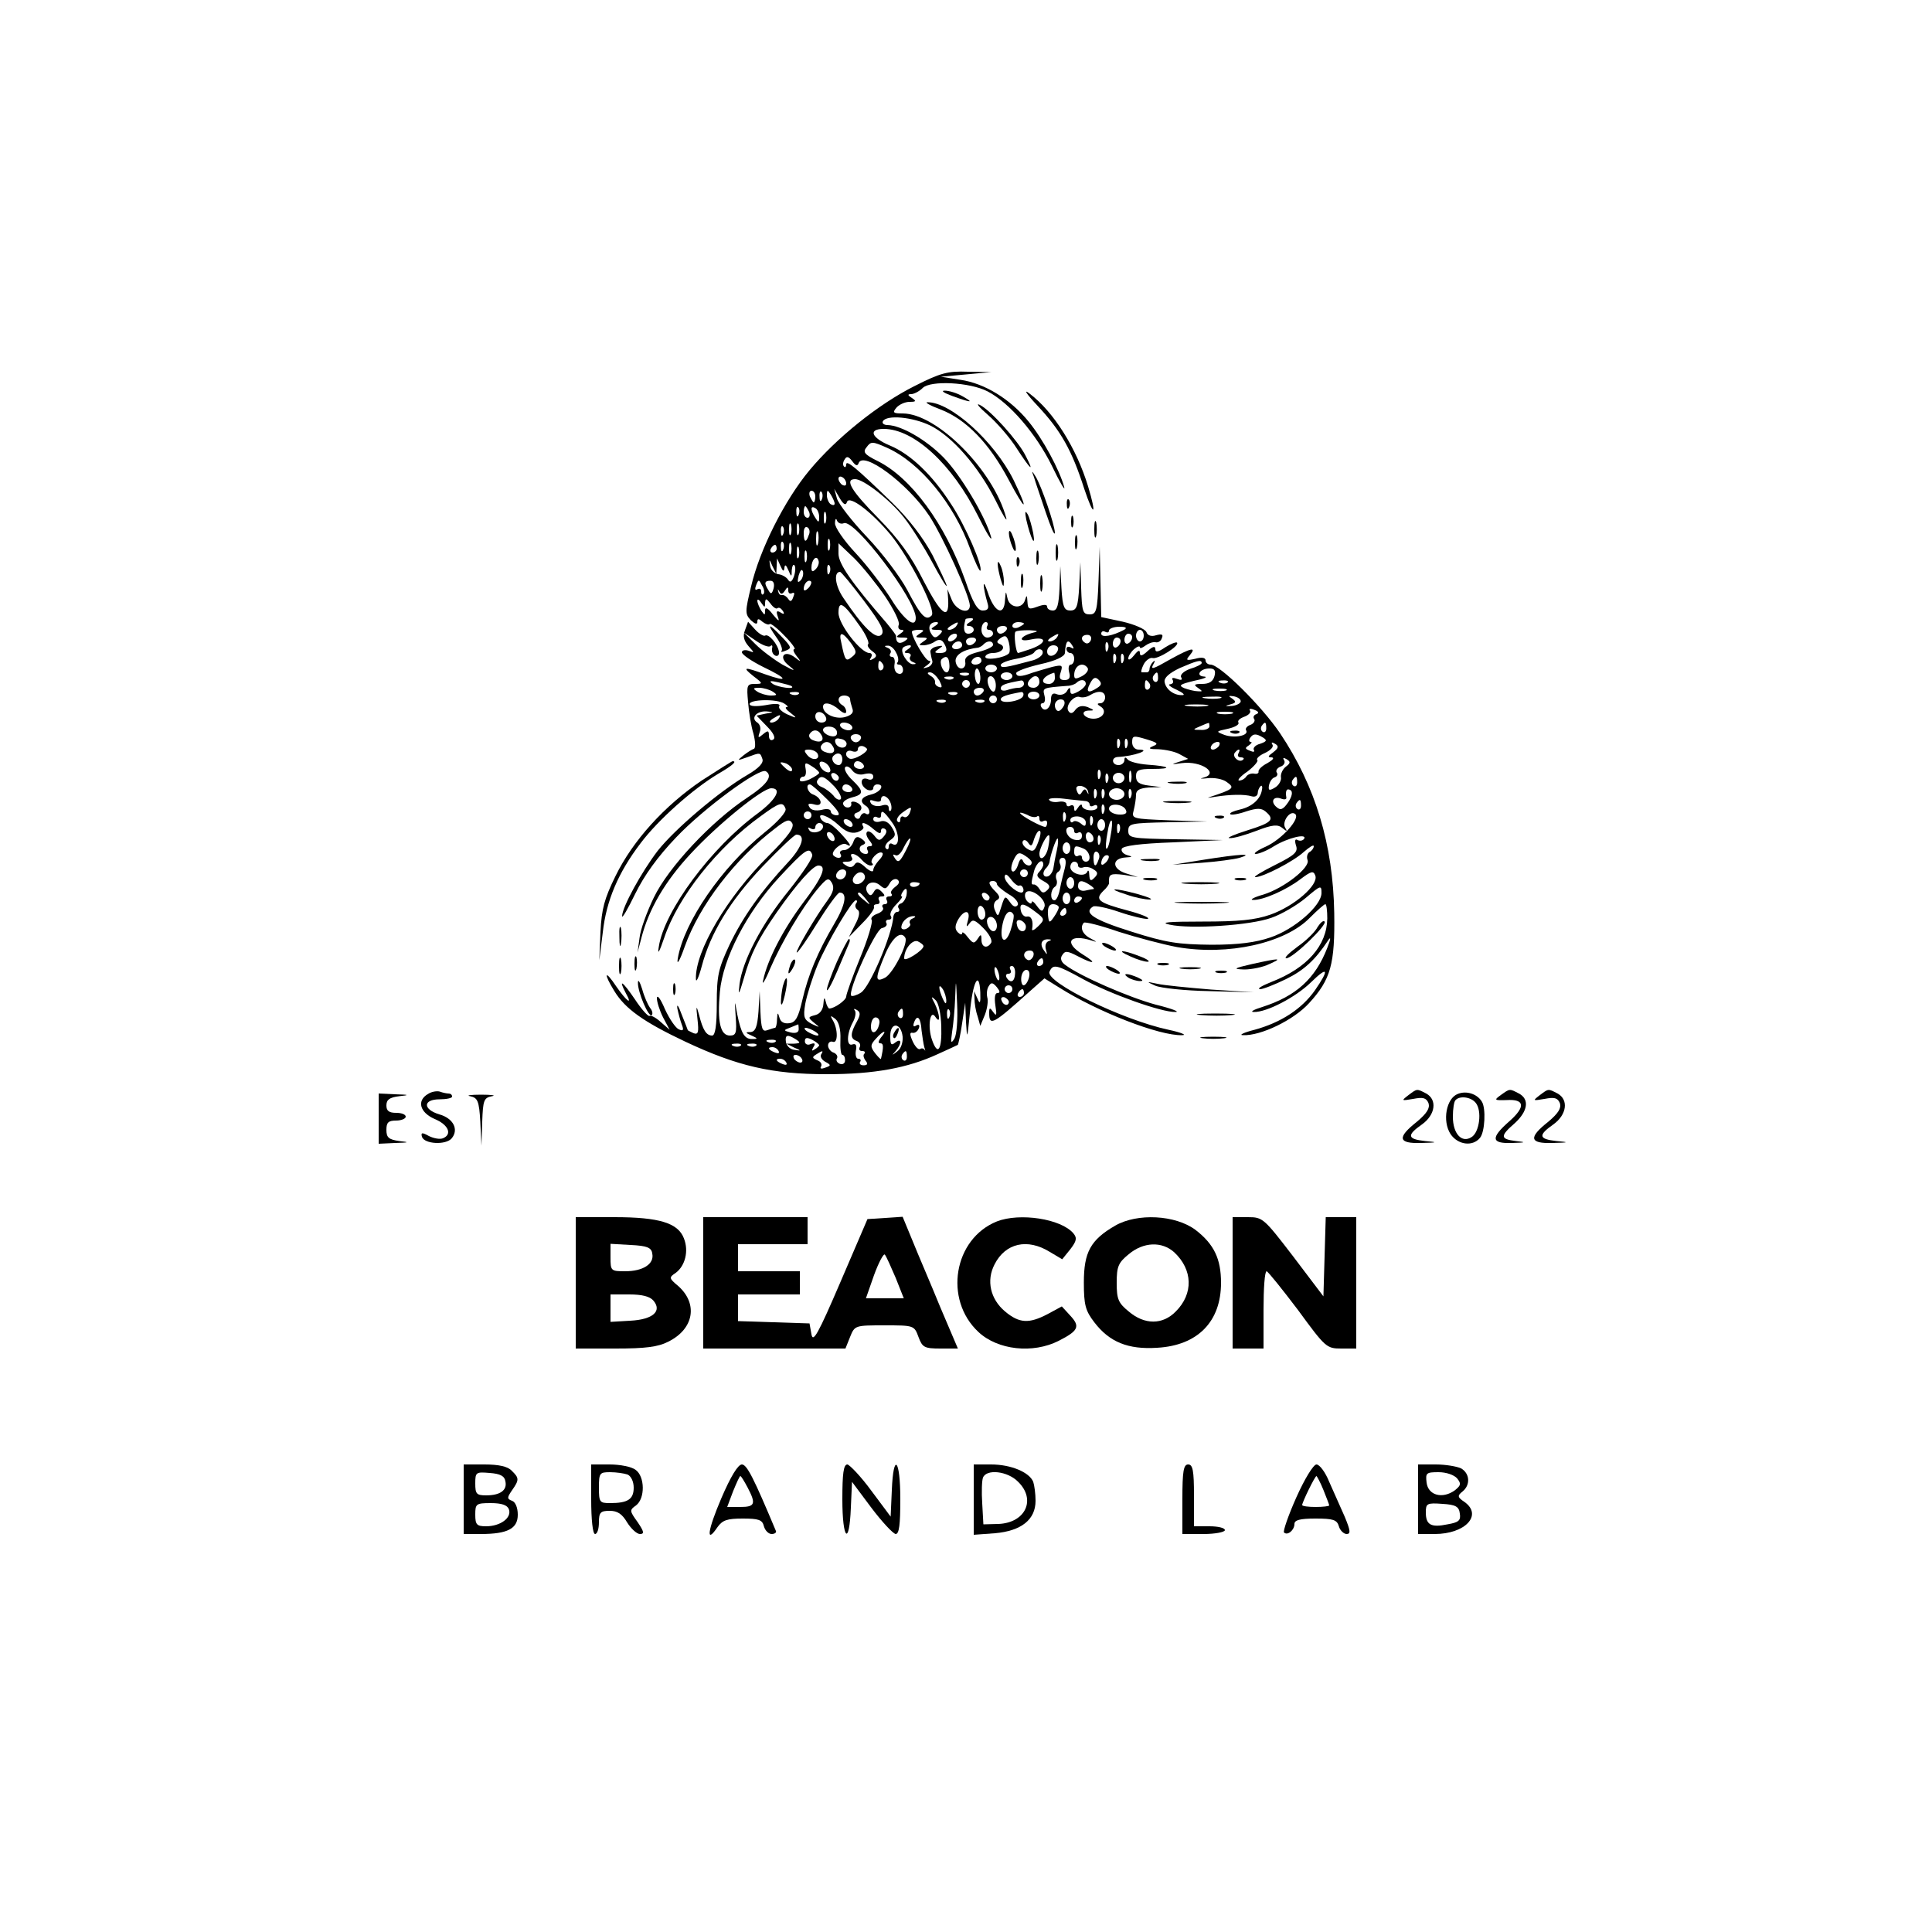 <?xml version="1.0" encoding="UTF-8"?>
<svg data-bbox="98 96.162 307.202 301.038" viewBox="0 0 500 500" height="666.667" width="666.667" xmlns="http://www.w3.org/2000/svg" data-type="shape">
    <g>
        <path d="M236.7 99.9c-9.4 4.7-20.3 13.5-27.2 21.8-6.5 7.8-12.9 20.6-15.1 30-1.6 6.6-1.6 7.2-.1 8.8 1.1 1 1.7 1.2 1.7.4s.3-.9 1.3 0c.8.6 1.6.9 1.9.6.2-.3 2 1.1 3.8 3 1.9 1.9 3 3.5 2.6 3.5-.5 0-.2.8.5 1.7 1.3 1.6 1.2 1.7-.3.5-2.8-2.2-4.5-.2-1.7 2 2 1.6 1.7 1.6-1.6-.2-2.2-1.3-5.3-3.6-7-5.3l-3-3 3.1 2.1c1.7 1.2 3.4 1.8 3.8 1.4s.6-.1.4.7c-.1.7.2 1.5.9 1.8.6.2 1-.2.9-1-.3-2-2.7-4.8-3.6-4.2-.4.2-1.6-.5-2.6-1.6l-1.8-2-.8 2.2c-.6 1.5-.3 2.7.9 4.1 1.6 1.8 1.6 1.8 0 1.2-.9-.3-1.7-.1-1.7.4 0 .6 2.5 2.3 5.5 3.8 6.5 3.1 6.7 4.1.5 1.9-5.5-2-6-1.9-3 .5 2.5 1.9 2.5 2 .3 2-2 0-2.1.4-1.7 4.7.2 2.6.8 6.3 1.4 8.2.5 2 .6 3.7.1 3.9-.4.1-1.7.9-2.7 1.7-1.7 1.4-1.7 1.4.9.5 3.5-1.3 3.4-1.3 4 .4.4 1-.9 2.4-3.8 4.1-7.4 4.3-18.9 14.1-23.3 19.7-4.2 5.5-9.2 14.6-9.2 16.9 0 .7 1.5-1.9 3.4-5.8 2.3-4.7 5.8-9.6 10.6-14.6 7-7.4 21.5-18.1 23.2-17.1 1.9 1.2.4 3.4-4.9 6.9-9.1 6-20.3 17.9-24.1 25.8-1.8 3.7-3.5 8.4-3.7 10.5l-.5 3.7 1-3.8c1.9-7.4 6.1-14.6 12.7-21.7 7-7.6 18.6-17 20.9-17 2.9 0 1.2 3-3.5 6.5-12 8.8-24.2 25.2-25.6 34.5-.4 2.3.1 1.5 1.4-2.3 3.5-10.5 13.7-23.4 25-31.5 4.9-3.6 5.7-3.8 6.4-1.9.3.8-2 3.4-5.5 6.2-11 8.9-20.8 23.1-22.4 32.6-.3 1.9.5.6 1.8-3.1 3.8-10.7 13-22.7 23.4-30.6 2.9-2.3 3.7-2.5 4.4-1.4s-1 3.4-6.1 8.5c-10.8 10.7-19 24.7-18.8 31.8 0 1.2.7-.2 1.5-3.2 2.3-8.7 7.3-16.9 15.7-25.8 4.4-4.6 8.3-8.3 8.8-8.3 2.5 0 1.6 3.1-2.1 7.1-7 7.5-11.7 14.1-15.2 21.4-2.9 6.2-3.3 8-3.3 15.2 0 5.8-.4 8.3-1.2 8.3-1.5 0-2.4-1.4-3.4-5.4-.7-2.6-.8-2.4-.4 1.1s.2 4.1-1 3.7c-.8-.4-1.5-.7-1.5-.8 0 0-.7-1.9-1.6-4.1-.8-2.2-1.3-2.9-1.1-1.5.3 1.4.8 3.3 1.2 4.3.5 1.3.3 1.6-.8 1.1-.8-.3-2.4-2.6-3.6-5.2-1.1-2.6-2-3.9-2.1-2.9 0 1 .7 3.2 1.6 5l1.7 3.2-2.3-2c-1.2-1.1-2.5-1.8-2.9-1.6-.3.3-2.1-1.7-3.8-4.3-3.2-4.7-4.4-5.5-2.3-1.5 1.8 3.2.2 2.1-2.5-1.8-3-4.5-3.4-3.5-.5 1.2 2.8 4.6 7.6 8 18.4 13.1 13.4 6.3 22.4 8.4 36.5 8.4 12.4 0 21-1.6 28.8-5.2 2.7-1.2 5-2.3 5.2-2.4.1-.2.7-2.7 1.1-5.6l.8-5.3.2 5c.3 4.7.3 4.5 1-2.3.7-8 2.4-11.4 2.7-5.4.1 2.8-.1 3.2-.7 1.7l-.9-2 .1 2c0 1.1.3 3.1.8 4.5l.7 2.5 1.2-2.9c.6-1.6.9-3.6.6-4.5-.2-.9-.1-2.2.4-2.9.6-1 1-1 2.1.3.8 1 .9 1.5.1 1.5-.6 0-.8 1.2-.5 3.2.4 2.5.3 2.9-.5 1.8-.9-1.3-1.1-1.3-1.1.1 0 3.6.9 3.1 10.8-5.8l3.5-3.1 3.7 2.3c10.1 6.4 26.1 12.6 31.9 12.4 1.4 0-.2-.7-3.5-1.4-12.1-2.6-31.8-12.3-30.8-15 .9-2.1 1.8-1.9 8.7 1.9s20.3 8.6 23.9 8.5c1.3 0-1-.9-5.1-1.9-7-1.9-19.6-7.4-23.3-10.2-1.2-.8-1.5-1.8-.9-2.6.7-1.2 1.4-1.1 3.9.2 4.4 2.3 5.3 2 1.4-.4-5-3.1-3.4-5.4 2.3-3.6 1.5.5 1.5.4-.2-.5-2.2-1.1-2.9-2.9-1.8-4.1.3-.3 4.3.7 8.9 2.3 4.7 1.5 11.5 3.3 15.2 4 13.2 2.3 28-1 34.4-7.6 1.9-1.9 3.7-3.5 4-3.5s.5 1.7.5 3.7c-.1 7-5.2 12.8-14.4 16.4-2.5 1-3.9 1.8-3 1.9.8 0 3.8-1.2 6.7-2.6 4.7-2.3 7.6-5 10.9-10 .8-1.2.7-.4-.2 1.9-3.1 8-8.1 12.5-16.8 15.3-2.3.7-3.3 1.3-2.2 1.3 3.3.1 10.8-3.8 14.8-7.7 4.4-4.3 4.8-3.4 1 2.1-3.4 4.8-8.7 8.3-15.6 10.2-2.8.7-4.2 1.4-3 1.4 4.6.2 13.1-3.9 17.1-8.3 5.6-6.1 6.7-10.1 6.5-23.3-.3-17.8-4.9-32.9-14-46.5-4.8-7.1-15.6-17.8-18-17.8-.7 0-1.3-.5-1.3-1.1 0-.7-1-.9-2.7-.4-2.3.5-2.5.4-1.4-.9 1.9-2.3.3-1.9-4.8.9-4.9 2.8-5.5 3-4.5 1.2.4-.7.3-.9-.2-.4s-.9 1.3-.9 1.8-.3.9-.7.9h-1.3c-.3 0-.1-.9.5-2.1.6-1.1 1.7-1.8 2.3-1.6 1.3.4 7.1-3.2 6.3-4-.2-.2-1.6.3-3 1.2-1.9 1.3-2.6 1.4-2.6.5s-.7-.7-2 .5c-1.4 1.3-2 1.4-2 .5q0-1.35-1.5.6c-.8 1-1.5 1.4-1.5.8s.7-1.7 1.5-2.4 1.5-.9 1.5-.5.6.2 1.4-.4 1.9-1 2.6-.9c.7.2 1.5-.3 1.7-1.1.4-.9 0-1.1-1.5-.7-1.2.4-2.2.1-2.5-.8-.3-.8-3.1-2-6.1-2.7l-5.6-1.2-.2-9.1-.2-9.1-.3 8.7c-.3 8-.6 8.8-2.3 8.8-1.8 0-2-.8-2.2-6.8l-.2-6.7-.3 6.2c-.3 5.4-.7 6.3-2.3 6.3s-2-.9-2.3-5.8l-.3-5.7-.2 5.7c-.2 4.4-.6 5.8-1.7 5.8-.8 0-1.5-.4-1.5-1s-.9-.6-2.5 0c-2.2.8-2.5.7-2.6-1.3-.1-1.7-.2-1.8-.6-.5-.7 2.6-4.1 2.2-4.6-.5-.4-1.9-.4-1.8-.6.5-.2 4.5-2.8 3.3-4.5-2-1.4-4.1-1.3-1.5 0 3 .4 1.3 0 1.8-1.3 1.8s-2.5-1.9-4.5-7.8c-5.2-14.6-14-26.6-22.7-30.9-3.4-1.7-3.9-2.3-2.8-3.6 1.1-1.5 1.5-1.5 5.3.2 8.5 3.8 17.3 14.5 21.5 26.2 1.2 3.3 2.4 5.8 2.6 5.6.8-.9-3.9-11.8-7.6-17.3-4.9-7.6-10.5-12.9-15.8-15.1-4.8-2-5.7-4.3-1.6-4.3 7.8 0 17.7 9.1 24.4 22.5 2.2 4.4 3.7 6.9 3.4 5.5-1.5-5.4-7.9-16.1-12.3-20.6-4.6-4.7-11-8.3-14.5-8.4-1 0-1.5-.5-1.2-1 1-1.7 7.6-1.1 12.2 1.1 5.7 2.8 12.5 10.6 16.9 19.3 1.9 3.9 3.2 6 2.8 4.6-3.3-12.3-17.9-27-26.8-27-2.4 0-2.7-.2-1.6-1.5.7-.8 2.2-1.5 3.4-1.5 1.7 0 1.8-.2.6-1-1.1-.7-1.2-1-.2-1 .7 0 2.1-.7 3-1.6 2-2 12.2-1.5 16.8.9 5.6 2.9 12.5 10.9 16.6 19.2 2.1 4.4 3.6 6.9 3.2 5.5-1.2-4.4-5.5-12.4-9.2-16.9-4.7-5.8-11.4-9.9-17.6-10.8l-5.1-.8 6.5-.6 6.5-.6-6-.1c-5.2-.2-7.1.3-13.8 3.7m-14.5 20c1.1-3.4 12.7 5.2 18.3 13.6 3.6 5.5 10.4 20.6 10.5 23.2 0 2.5-3.6 1.3-4.7-1.5l-1.1-2.7.2 2.9c.2 5.3-1.9 3.6-6.4-5.1-3.2-6.4-6.4-10.8-11.7-16.2-7-7.1-8.8-10.1-6-10.1 2.2 0 9.1 5.4 12.7 10 1.9 2.4 5.1 7.5 7.2 11.4s3.8 6.7 3.8 6.2c0-.4-1.7-4-3.7-8-2.5-4.6-6.1-9.3-10.5-13.6-9.2-8.9-11.8-11.1-11.8-9.8 0 .6-.3.9-.6.5-.3-.3-.3-1.1.2-1.8.5-.9 1-.8 2 .5.8 1.1 1.3 1.3 1.6.5m-3.2 5.2c0 .6-.4.7-1 .4-.5-.3-1-1.1-1-1.6 0-.6.5-.7 1-.4.6.3 1 1.1 1 1.6m-8 3.4c0 .8-.2 1.5-.4 1.5s-.6-.7-1-1.5c-.3-.8-.1-1.5.4-1.5.6 0 1 .7 1 1.5m1.7.7c-.3.8-.6.5-.6-.6-.1-1.1.2-1.7.5-1.3.3.3.4 1.2.1 1.9m3.3 1.1c0 .5-.4.5-1 .2-.5-.3-1-1.4-1-2.3 0-1.5.2-1.5 1-.2.5.8 1 1.9 1 2.3m3.2-.4c.6-1.8 6.3 2.5 11.3 8.5 4.9 6 11.9 19.6 10.6 20.9-1.5 1.5-2.8.1-6.3-6.6-1.8-3.4-6.5-9.6-10.4-13.7s-7.4-8.6-7.8-10l-.7-2.5 1.4 2.4c1 1.7 1.6 2 1.9 1m-12.5 3.3c-.3.8-.6.5-.6-.6-.1-1.1.2-1.7.5-1.3.3.3.4 1.2.1 1.9m2.7-.7c.3.8.1 1.5-.4 1.5-.6 0-1-.7-1-1.5s.2-1.5.4-1.5.6.7 1 1.5m2.6 1.3c0 1.5-.2 1.5-1 .2-1.3-2-1.3-3.3 0-2.5.6.3 1 1.4 1 2.3m1.7 1.4c-.3.7-.5.2-.5-1.2s.2-1.9.5-1.3c.2.7.2 1.9 0 2.5m4.7.2c2.8-1.1 18.6 19.8 18.6 24.5 0 2.9-3.1.5-6.4-4.9-2.1-3.3-6.2-8.7-9.2-11.9s-5.4-6.7-5.3-7.7c0-1.1.3-1.4.5-.7.3.7 1.1 1 1.8.7m-13.7 2.8c-.3.7-.5.2-.5-1.2s.2-1.9.5-1.3c.2.7.2 1.9 0 2.5m2 0c-.3.7-.5.2-.5-1.2s.2-1.9.5-1.3c.2.7.2 1.9 0 2.5m-4 0c-.3.8-.6.5-.6-.6-.1-1.1.2-1.7.5-1.3.3.3.4 1.2.1 1.9m6.6.3c-.7 2.1-1.3 1.9-1.3-.6 0-1.1.4-1.8 1-1.4.5.3.7 1.2.3 2m2.4 2.2c-.3 1-.5.4-.5-1.2 0-1.7.2-2.4.5-1.8.2.7.2 2.1 0 3m3 1.5c-.3.7-.5.2-.5-1.2s.2-1.9.5-1.3c.2.7.2 1.9 0 2.5m-12 0c-.3.8-.6.5-.6-.6-.1-1.1.2-1.7.5-1.3.3.3.4 1.2.1 1.9m2 1c-.3.7-.5.2-.5-1.2s.2-1.9.5-1.3c.2.7.2 1.9 0 2.5M201 142c0 .5-.5 1-1.1 1-.5 0-.7-.5-.4-1 .3-.6.8-1 1.1-1 .2 0 .4.4.4 1m5.7 2.2c-.3.7-.5.2-.5-1.2s.2-1.9.5-1.3c.2.7.2 1.9 0 2.5m22.4 10.2c2.2 3.3 3.8 6.5 3.5 7.3-.3.7 0 1.3.7 1.3.8 0 .6.4-.3 1-1.2.8-1.2 1 .5 1s1.7.2.5 1c-1.3.8-2.2.3-2.1-1.4 0-.3-1.1-1.7-2.4-3.3-9.1-10.5-12.5-15.4-12.5-18v-2.7l4.1 3.9c2.2 2.2 5.8 6.7 8 9.9m-20.4-9.2c-.3.7-.5.2-.5-1.2s.2-1.9.5-1.3c.2.7.2 1.9 0 2.5m2.4 2.1c-.8.8-1.1.7-1.1-.4 0-2 1.3-3.4 1.8-1.9.3.7-.1 1.7-.7 2.3m-10.1-.8.1-2 .9 2c.6 1.4.9 1.5 1 .5s.4-.9 1 .5c.8 1.9.9 1.9.9.1.1-1.1.4-1.7.7-1.3.3.3.3 1.5-.1 2.8-.5 1.4-1 1.8-1.5 1-.4-.7-1.6-1.4-2.6-1.5-1-.2-2-1.1-2.1-2.2-.3-1.8-.2-1.8.6.1l1 2zm13.7 1.7c-.3.8-.6.5-.6-.6-.1-1.1.2-1.7.5-1.3.3.3.4 1.2.1 1.9m-7.5 2c-.8.8-.9.4-.5-1.3.4-1.3.8-1.8 1.1-1 .2.7-.1 1.8-.6 2.3m16.4 5.3c4.5 6 5.4 7.8 4.5 8.8-1.4 1.3-4.7-1.9-9.8-9.5-2.2-3.2-2.6-6.8-.9-6.8.3 0 3.1 3.4 6.2 7.5m-26-1.8c-.3.4-.6.1-.6-.6s-.4-.9-1-.6c-.6.4-.7-.1-.3-1.1.6-1.5.7-1.5 1.5.1.6.9.7 1.9.4 2.2m2.6-1.4c-.4 1.4-.7 1.6-1.3.5-1.2-1.9-1.1-2.5.5-2.5.8 0 1.1.8.8 2m9-.1c-.7.7-1.2.8-1.2.2 0-1.4 1.2-2.6 1.9-1.9.2.3-.1 1.1-.7 1.7m-6.1.7c.7-1.1.9-1.1.9-.1 0 .7.4 1 1 .7s.7.1.3 1c-.4 1.2-.8 1.3-1.3.5-.4-.6-1.1-1.1-1.6-1s-.9-.3-1-1c-.2-.7-.1-.6.3.1.4.8.8.7 1.4-.2M198 156c.1-1.2.3-1.2 1.4.2.7 1 1.5 1.5 1.8 1.2.4-.3.9 0 1.4.7.5.8.3 1-.6.4-1-.6-1.2-.3-.7 1.1s.2 1.2-1.3-.6c-1.3-1.7-2-2-2-1 0 1.3-.1 1.3-1 0-.5-.8-1-2-1-2.5 0-.6.5-.3 1 .5.9 1.3 1 1.3 1 0m24.5 6c1.6 2.2 2.5 4.3 2.2 4.7-.4.3.1 1.1 1 1.8 1.3.9 1.3 1.4.3 2q-1.35.75-.6-.3c.4-.7.2-1.2-.4-1.2-2.2 0-8-7.4-8-10.4 0-3.4 1.3-2.6 5.5 3.4m28.5-1c-1 .6-1.1 1-.2 1 .6 0 1.2.4 1.2 1 0 .5-.6 1-1.4 1-1.2 0-1.4-1.4-.7-3.8.1-.1.7-.2 1.4-.2.8 0 .7.4-.3 1m-9 1c-1.3.8-1.2 1 .5 1 1.5 0 1.6.3.7 1.2-1 1-1.5 1-2.2-.2-1-1.6-.4-3 1.3-3 .7 0 .6.4-.3 1m5.5 0c-.3.5-1.2 1-1.8 1-.7 0-.6-.4.3-1 1.9-1.2 2.3-1.2 1.5 0m8 0c-.3.5-.1 1 .4 1 .6 0 1.1.4 1.1 1 0 .5-.7 1-1.5 1s-1.5-.9-1.5-2 .5-2 1.1-2c.5 0 .7.4.4 1m9.5-.6c0 .2-.7.6-1.5 1-.8.3-1.5.1-1.5-.4 0-.6.7-1 1.5-1s1.5.2 1.5.4m-4.5 1.6c-.3.5-1 1-1.6 1-.5 0-.9-.5-.9-1 0-.6.7-1 1.6-1 .8 0 1.2.4.9 1m30.4 0c-3 1.6-5.9 2.1-5.9 1 0-.6.5-.8 1-.5.6.3 1 .2 1-.3s1.2-1 2.7-1c1.7 0 2.1.3 1.2.8m-52.9 1c-1.2.8-1.2 1 .5 1s1.7.2.5 1c-1.3.9-1.3 1 0 1 .8 0 2.2-.4 3-1 .9-.6 1.7-.5 2.2.3 1.2 1.9.9 2.7-.9 2.7-1.6 0-1.6-.2-.3-1.1 1.2-.8 1.1-.9-.5-.6-1.1.2-1.9.9-1.7 1.5.1.7.3 1.7.5 2.3.1.6-.5 1.4-1.3 1.6-1.3.4-1.3.3 0-.6.8-.6 1-1.1.4-1.1-.9 0-4.4-6-4.4-7.5 0-.3.8-.5 1.8-.5 1.4 0 1.5.2.2 1m29.5-.3c-3.6.9-4.3 2.6-.7 1.8 4.2-.9 4.2.9.1 2.4-1.8.6-3.3 1.1-3.4 1.1-.6 0-1.2-5-.7-5.5.3-.3 1.9-.4 3.6-.4 2.1.1 2.5.3 1.1.6m28.5.8c0 .8-.4 1.5-1 1.5-.5 0-1-.7-1-1.5s.5-1.5 1-1.5c.6 0 1 .7 1 1.5m-75.8 1.9c1.5 2.1 1.6 2.6.3 3.6-1.6 1.3-1.8 1.1-2.8-3.8-.7-2.8.3-2.8 2.5.2m27.3-1.4c-.3.5-1.1 1-1.6 1-.6 0-.7-.5-.4-1 .3-.6 1.1-1 1.6-1 .6 0 .7.4.4 1m13.6 4.1c-1.2 1.2-6.1 1.9-6.1.9 0-.5.9-1 1.9-1 2.4 0 3.6-1.6 1.9-2.3-1-.4-.9-.8.2-1.6 1.2-.8 1.6-.6 2.1 1.2.3 1.2.3 2.5 0 2.8m12.4-4.1c-.3.5-1.2 1-1.8 1-.7 0-.6-.4.3-1 1.9-1.2 2.3-1.2 1.5 0m8.8.7c-.3.7-.9 1-1.4.7-1.4-.8-1.1-2.1.5-2.1.8 0 1.2.6.9 1.4m10.7-.8c0 .6-.4 1.3-1 1.6-.5.3-1-.1-1-.9 0-.9.5-1.6 1-1.6.6 0 1 .4 1 .9m-40.5 1.1c-.3.5-1 1-1.6 1-.5 0-.9-.5-.9-1 0-.6.7-1 1.6-1 .8 0 1.2.4.9 1m37.5-.1c0 .6-.4 1.3-1 1.6-.5.3-1-.1-1-.9 0-.9.5-1.6 1-1.6.6 0 1 .4 1 .9m-41 1.1c0 .5-.7 1-1.6 1-.8 0-1.2-.5-.9-1 .3-.6 1-1 1.6-1 .5 0 .9.4.9 1m8-.1c0 .5-1.7 1.3-3.7 1.8-2.8.7-3.7 1.4-3.5 2.6.2.9-.3 1.7-1 1.7-.8 0-1.4-.9-1.5-1.9-.1-1.7 2.2-3.1 5.9-3.5.3-.1 1-.4 1.4-.9 1-1 2.4-.9 2.4.2m20.6.3c.4.7.3.8-.4.4s-1.2-.2-1.2.3c0 .6.5 1.1 1 1.1.6 0 1 .7 1 1.5s-.4 1.5-.9 1.5-.7.9-.4 2c.4 1.4 0 2-1.2 2s-1.5-.5-1-2c.6-1.9.4-2-2.2-1.4-1.5.4-3.8 1.1-5.1 1.5-2.9 1.1-4.2 1.1-4.2.1 0-.5 2.8-1.5 6.2-2.3 4.1-.9 6.3-2 6.4-2.9.2-3.3.8-3.8 2-1.8m9.1 1c-.3.8-.6.5-.6-.6-.1-1.1.2-1.7.5-1.3.3.3.4 1.2.1 1.9m-54.8.7c.6 1 .7 2.1.4 2.5-.3.3-.2.6.4.6.5 0 1 .6 1 1.4s-.6 1.2-1.3.9c-.7-.2-1.1-1.3-.9-2.4.2-1-.1-1.9-.6-1.9-.6 0-.8-.4-.5-.9.4-.5 0-1.2-.6-1.4-1-.4-1-.6-.1-.6.7-.1 1.7.7 2.2 1.8m3.1-.9c-1.1.7-1.1 1-.2 1 .7 0 1.1.4.8.9-.4.5 0 1.2.6 1.4 1 .4 1 .6.1.6-1.4.1-3.5-3.3-2.6-4.3.3-.3 1.1-.6 1.7-.6s.4.5-.4 1m38.8.2c-.6 1.8-2.8 2.1-2.8.4 0-.9.7-1.6 1.6-1.6s1.4.5 1.2 1.2m-4 1c-.3.7-1.5 1.5-2.9 1.8-6.7 1.8-7.9 2-7.9 1.1 0-.5 1.8-1.2 4-1.6s4.2-1.1 4.6-1.6c.8-1.3 2.6-1.1 2.2.3m18.9 2c-.3.8-.6.5-.6-.6-.1-1.1.2-1.7.5-1.3.3.3.4 1.2.1 1.9m2 0c-.3.8-.6.5-.6-.6-.1-1.1.2-1.7.5-1.3.3.3.4 1.2.1 1.9m-45 .8c.1 1.1-.2 2-.7 2-1 0-2-2.6-1.3-3.4 1.2-1.1 1.9-.6 2 1.4m8.3-1c0 .5-.7 1-1.6 1-.8 0-1.2-.5-.9-1 .3-.6 1-1 1.6-1 .5 0 .9.4.9 1m-25.5.9c.3.5.2 1.2-.3 1.5s-.9-.1-.9-.9c0-1.7.3-1.9 1.2-.6m82.5-.3c0 .3-1.3 1-3 1.5-1.7.6-2.7 1.6-2.3 2.2.4.7 0 .8-1.1.4-1-.4-1.5-.3-1.1.3.3.6 0 1-.7 1.1-.7 0 .1.7 1.7 1.4 1.7.8 2.3 1.4 1.5 1.4-2.2.1-4.3-1.5-4.6-3.4-.2-1.1 1.2-2.3 3.9-3.6 4.4-1.9 5.7-2.3 5.7-1.3m-53 1.4c0 .5-.7 1-1.5 1s-1.5-.5-1.5-1c0-.6.7-1 1.5-1s1.5.4 1.5 1m23.5-.1c.3.6-.4 1.5-1.5 2.1-1.6.8-2 .8-2-.3 0-2.5 2.3-3.6 3.5-1.8m-27.8 2.1c.1 1.1-.2 2-.5 2-.4 0-.8-.9-.9-2s.2-2 .5-2c.4 0 .8.9.9 2m60.6 0c-.4 1.4-1.4 2-3.2 2-2 0-2.3.2-1.1 1 1.3.9 1.3 1 0 .9-.8 0-2.4-.4-3.5-.8-1.6-.7-1.2-1 2.5-1.9 2.5-.5 3.7-1 2.7-1.1-2.4-.1-1.2-2.1 1.3-2.1 1.3 0 1.7.5 1.3 2m-71.2 1.1c.8 1.6.8 2-.1 1.7-.6-.2-1.1-.7-1-1.2s-.4-1.3-1.2-1.7c-.9-.6-.9-.9-.1-.9.7 0 1.7 1 2.4 2.1m7.6-1.5c-.3.3-1.2.4-1.9.1-.8-.3-.5-.6.6-.6 1.1-.1 1.7.2 1.3.5m11.3.4c0 .5-.7 1-1.5 1s-1.5-.5-1.5-1c0-.6.7-1 1.5-1s1.5.4 1.5 1m11 .5c0 .8-.7 1.5-1.5 1.5-2.6 0-1.8-2 1.3-2.9.1-.1.2.6.2 1.4m26.7 0c0 .8-.4 1.2-.9.9s-.6-1-.3-1.5c.9-1.3 1.2-1.1 1.2.6m-53 .1c-.3.3-1.2.4-1.9.1-.8-.3-.5-.6.6-.6 1.1-.1 1.7.2 1.3.5m11 1.4c.1 1.1-.2 2-.6 2-.5 0-1.1-.9-1.4-2-.3-1.2 0-2 .7-2 .6 0 1.2.9 1.3 2m11.3-.5c0 .8-.7 1.5-1.5 1.5-1.6 0-2-1.2-.8-2.3 1.1-1.2 2.3-.8 2.3.8m15 1.5c-2.4 1.6-3.1 1.1-1.9-1.1.8-1.6 1.4-1.8 2.2-1 .9.9.8 1.4-.3 2.1m-79.1-.4c1 .9-3.5.3-4.9-.6-1.1-.8-.7-.9 1.5-.4 1.7.4 3.2.8 3.4 1m46.1-.6c0 .5-.4 1-1 1-.5 0-1-.5-1-1 0-.6.5-1 1-1 .6 0 1 .4 1 1m14 0c0 .5-.6 1-1.4 1s-2.1.3-3 .6-1.6.1-1.6-.4c0-.9.9-1.3 5.3-2.1.4 0 .7.3.7.9m16 0c0 .5-.9 1.4-2 2-1.5.8-2 .8-2-.2s-.3-1-.9.1c-.5.8-1.6 1.1-2.5.8-1.1-.5-1.6-.1-1.6 1.3 0 2.2-1.6 3.5-2.5 2-.3-.5-.2-1 .3-1 .6 0 .8-.9.5-2-.5-2-.5-2 5.9-2.5.9 0 2-.4 2.4-.8 1-1 2.4-.9 2.4.3m16.5-.1c.3.5.2 1.2-.3 1.5s-.9-.1-.9-.9c0-1.7.3-1.9 1.2-.6m20.2-.3c-.3.3-1.2.4-1.9.1-.8-.3-.5-.6.6-.6 1.1-.1 1.7.2 1.3.5M200 179c1.2.8 1.2 1-.5 1-1.1 0-2.7-.5-3.5-1-1.2-.8-1.2-1 .5-1 1.1 0 2.7.5 3.5 1m54.5 0c-.3.5-1 1-1.6 1-.5 0-.9-.5-.9-1 0-.6.7-1 1.6-1 .8 0 1.2.4.9 1m62.8-.3c-.7.2-2.1.2-3 0-1-.3-.4-.5 1.2-.5 1.7 0 2.4.2 1.8.5m-110.6.9c-.3.3-1.2.4-1.9.1-.8-.3-.5-.6.6-.6 1.1-.1 1.7.2 1.3.5m41 0c-.3.3-1.2.4-1.9.1-.8-.3-.5-.6.6-.6 1.1-.1 1.7.2 1.3.5m17.1.5c-.5 1.4-5.8 2.2-5.8.9 0-.7 1.4-1.2 5.3-1.9.5 0 .7.4.5 1m4.2-.1c0 .5-.7 1-1.5 1s-1.5-.5-1.5-1c0-.6.7-1 1.5-1s1.5.4 1.5 1m17 .5c0 .8-.6 1.5-1.2 1.5-1 0-.9.3.1.9 1.7 1.1.5 3.1-1.9 3.1s-3.7-2-1.3-2.1c1.6 0 1.6-.1-.2-.9-1.4-.5-2.4-.3-3.2.7q-1.05 1.5-1.8.3c-.9-1.4 1.5-4.2 3-3.6.7.2 1.8 0 2.6-.5 2.1-1.3 3.9-1.1 3.9.6m-66 .4c0 .5.3 1.6.6 2.5.4 1-.2 1.7-2 2.2-2.6.6-5.6-.9-5.6-2.7 0-1.4 2.2-1 4.2.8 1 .9 1.8 1.1 1.8.5s-.4-1.4-1-1.7c-1.5-.9-1.2-2.5.5-2.5.8 0 1.5.4 1.5.9m38 .1c0 .5-.4 1-1 1-.5 0-1-.5-1-1 0-.6.5-1 1-1 .6 0 1 .4 1 1m57.8-.3c-1 .2-2.8.2-4 0-1.3-.2-.5-.4 1.7-.4 2.2-.1 3.2.1 2.3.4m5.3.8c0 .5-1.1 1.1-2.3 1.2-1.8.1-1.9 0-.4-.4s1.6-.7.5-1.5c-1.1-.7-1-.8.4-.6 1 .2 1.8.7 1.8 1.3m-118.1.6c.8.5 1.1.9.6.9-.6 0-.1.7 1 1.5 1.8 1.4 1.7 1.5-.8.4-1.5-.7-2.5-1.6-2.1-2.2.3-.6-1-.7-3.6-.2-2.5.4-4.1.3-4.1-.3 0-1.2 7.1-1.4 9-.1m41.7-.5c-.3.3-1.2.4-1.9.1-.8-.3-.5-.6.6-.6 1.1-.1 1.7.2 1.3.5m10 0c-.3.3-1.2.4-1.9.1-.8-.3-.5-.6.6-.6 1.1-.1 1.7.2 1.3.5m20.7.9c-.4.8-1 1.5-1.5 1.5s-.9-.7-.9-1.5.7-1.5 1.5-1.5c.9 0 1.2.6.9 1.5m36.9.2c-1.3.2-3.5.2-5 0-1.6-.2-.5-.4 2.2-.4 2.8 0 4 .2 2.8.4m12.9 2.1c-.7.2-1 .8-.6 1.3.3.5-.2 1.2-1 1.5-.9.3-1.4 1-1.1 1.4.8 1.4-3 2.1-5.6 1.2-2.3-.9-2.3-.9.9-1.6 1.8-.4 3-1.1 2.7-1.6s.4-1.1 1.5-1.5 1.8-1.1 1.5-1.6c-.4-.5.2-.6 1.1-.2 1.1.4 1.3.8.6 1.1m-127.1-.1-2.3.5 2.7 2.8c1.7 1.7 2.3 3 1.6 3.4-.6.4-1.1 0-1.1-1 0-1.4-.3-1.4-1.5-.4-1.3 1.1-1.4 1-.9-.5.4-1 .1-2-.6-2.5-1.8-1.1-.3-3 2.3-2.9 2.1.2 2.1.2-.2.6m15.7 1.1c.2.7-.3 1.2-1.2 1.2s-1.6-.7-1.6-1.6c0-1.7 2.2-1.4 2.8.4m105-1.1c-1 .2-2.6.2-3.5 0-1-.3-.2-.5 1.7-.5s2.7.2 1.8.5M201.5 186c-.3.5-1.2 1-1.8 1-.7 0-.6-.4.3-1 1.9-1.2 2.3-1.2 1.5 0m19 2c.3.5-.1 1-.9 1s-1.8-.5-2.1-1c-.3-.6.1-1 .9-1s1.8.4 2.1 1m92.5 0c0 .5-1 1-2.2.9-2.2 0-2.2-.1-.3-.9 1.1-.5 2.1-.9 2.3-.9.1-.1.2.3.2.9m14.7.5c0 .8-.4 1.2-.9.9s-.6-1-.3-1.5c.9-1.3 1.2-1.1 1.2.6m-111.3.4c.3.4.3 1.1 0 1.4-.8.8-3.4-.3-3.4-1.4s2.7-1.2 3.4 0m-3.9 1.2c1 1.5-.1 2.3-2 1.5-.9-.3-1.3-1-1-1.6.8-1.3 2.2-1.3 3 .1m10.3 1c-.2.6-.8 1-1.3 1s-1.1-.4-1.3-1 .4-1.1 1.3-1.1 1.5.5 1.3 1.1m75.6 2c-1.4.6-1 .8 1.4.8 1.8.1 4.3.6 5.5 1.3l2.2 1.2-2.5.8c-2 .6-1.9.7.8.3 5.1-.7 10 2.7 5.5 3.8-1 .2-.4.3 1.2.1 1.7-.2 4 .2 5 1 2.1 1.5 1.9 1.8-4.5 3.9-.8.2-.1.2 1.5-.1 3.8-.6 7.6-.7 9.5-.1.8.2 1.4-.1 1.5-.8 0-.6.3-1.4.7-1.8.3-.4.6 0 .4.8-.3 2.5-2.6 4.5-5.7 5.2-1.7.4-2.8.9-2.5 1.2.2.3 2.1 0 4.1-.7 2.8-.9 3.9-.9 5 0 2.5 2.1 1.7 2.9-4.7 4.9-3.5 1.1-5.5 2-4.6 2 1 .1 4.1-.8 7-1.9 4.1-1.6 5.5-1.7 6.7-.7s1.3.9.7-.1c-.9-1.5 1.2-4.5 2.5-3.6 1.7 1-3.3 6.6-7.5 8.5-2.3 1-3.4 1.9-2.6 1.9s3-.9 4.7-2c3.6-2.2 8.7-3.4 7.8-1.9-.4.5-1.1.6-1.7.3-.6-.4-.8.1-.4 1.4.6 1.7-.3 2.5-5.5 5.1-3.4 1.7-5.7 3.1-5 3.1 2 0 9.9-4.1 12.5-6.5 1.5-1.3 2.6-2 2.6-1.5s-.5 1.2-1.1 1.5c-.6.4-.8 1.3-.5 2.1.7 1.9-6 7.2-11.4 8.9-2.5.7-3.7 1.4-2.7 1.4 2.5.1 8.5-2.5 12.3-5.4 2.8-2.1 3.3-2.2 3.8-.9.9 2.4-5.4 7.9-11.6 10.1-4 1.4-8.2 1.8-17.6 1.8-8.9 0-11.2.2-8.5.8 5.4 1.2 21 .2 26.4-1.8 2.6-.9 6.5-3.2 8.8-5.1 3.9-3.3 4.1-3.4 4.1-1.3 0 3.3-7 9.4-13.2 11.5-3.8 1.3-8.2 1.9-15.3 1.9-8.6-.1-11.6-.5-20.7-3.4-9.9-3.1-12.5-4.9-9.9-6.5.5-.3 3.5.3 6.7 1.4s6.6 1.9 7.4 1.8c.8-.2-1.5-1.2-5.3-2.2-7.5-2-8.4-2.8-6.2-5 .9-.8 1.6-1.8 1.5-2.1-.1-2.3.3-2.5 3.8-2.1l3.7.6-3.2-1c-3.6-1.2-3.6-3.9.1-4.1 1.7-.1 1.8-.2.3-.6-1-.3-1.6-1-1.4-1.6.2-.8 4.8-1.4 13.3-1.7l12.9-.6-12.2-.2c-11.6-.2-12.3-.3-12.3-2.2s.7-2 10.3-2.2l10.2-.2-9.9-.3c-9.6-.4-9.8-.4-9.2-2.6.3-1.2.6-3 .6-4 0-1.2.9-1.7 3.3-1.9l3.2-.1-3.2-.4c-2.5-.3-3.3-.9-3.3-2.4 0-1.6.7-1.9 4.2-1.9 5.4 0 4.6-.7-1.2-1.1-2.5-.2-4.8-.8-5.2-1.4-.5-.6-.8-.6-.8.2 0 .7-.7 1.3-1.5 1.3-1.8 0-2-2-.2-2.1 4.2-.2 8.9-1.9 5.4-1.9-1 0-1.7-.8-1.7-1.9 0-1.7.3-1.8 3.6-.8 3 .9 3.3 1.2 1.8 1.8m28.5-2.2c1.1.7.9 1-.8 1.6-1.2.3-1.9 1.1-1.6 1.6s-.1.6-1 .2c-1.3-.5-1.4-.7-.3-1.4.7-.5.9-.9.5-.9-.5 0-.5-.5-.2-1 .8-1.2 1.6-1.2 3.4-.1m-107.8 1.6c-.1 1.5-2.4 1.2-2.9-.3-.3-.9.2-1.3 1.2-1 1 .1 1.7.7 1.7 1.3m70.6.7c-.3.8-.6.5-.6-.6-.1-1.1.2-1.7.5-1.3.3.3.4 1.2.1 1.9m2 0c-.3.8-.6.5-.6-.6-.1-1.1.2-1.7.5-1.3.3.3.4 1.2.1 1.9m-76.2-.1c1 1.5-.1 2.3-2 1.5-.9-.3-1.3-1-1-1.6.8-1.3 2.2-1.3 3 .1m100-.1c-.3.5-1.1 1-1.6 1-.6 0-.7-.5-.4-1 .3-.6 1.1-1 1.6-1 .6 0 .7.4.4 1m14 1.7c-1.4 1-1.5 1.3-.4 1.3.8.1.3.7-1.1 1.5-1.4.7-2.4 1.7-2.3 2.2.1.4-.4.7-1.2.5-.7-.1-1.6.2-2 .8-.3.5-1.1 1-1.8 1-.6 0 .3-1.1 2.1-2.3 1.7-1.3 2.9-2.7 2.6-3-.4-.3.5-1.2 1.9-1.8 1.5-.7 2.4-1.6 2-2.2s-.1-.7.7-.2c1 .6.9 1.1-.5 2.2m-105.2-1c.8.7-3.4 3.2-4.5 2.6-1.5-.8-.8-2.5.7-1.9.8.3 1.5.1 1.5-.4 0-1.1 1.3-1.3 2.3-.3m-12.8 1.2c1 1.7-1.2 2.1-2.5.6-1-1.2-1-1.5.3-1.5.9 0 1.8.4 2.2.9m109 .1c-.3.5-.1 1 .6 1s1 .3.6.6c-.9.9-2.8-.6-2.2-1.7.4-.5.8-.9 1.1-.9s.2.4-.1 1M218 196.5c0 .8-.4 1.5-.9 1.5-1.3 0-2.2-1.6-1.4-2.4 1.1-1.1 2.3-.6 2.3.9m114.8 1.9c-.8.6-1.4 1.8-1.3 2.7.2.8-.5 2.1-1.5 2.7-1.5.9-1.8.8-1.6-.5.2-1 .8-1.9 1.4-2.1.7-.2 1-.8.6-1.3-.3-.5.2-1.2 1-1.5.9-.3 1.3-1.1.9-1.7s-.1-.7.7-.2c1 .6 1 1-.2 1.9m-127.8.8c0 .6-.6.5-1.5-.2-.8-.7-1.5-1.4-1.5-1.6s.7-.1 1.5.2c.8.4 1.5 1.1 1.5 1.6m7 .8c0 .3-1.1 1-2.5 1.7-1.4.6-2.5.7-2.5.2s.4-.9.9-.9c.6 0 .8-.9.6-2-.3-1.7-.1-1.8 1.6-.7 1 .6 1.9 1.4 1.9 1.7m2.8-1.1c.3.8-.1 1.2-.9.9-.7-.2-1.5-1-1.7-1.7-.3-.8.1-1.2.9-.9.7.2 1.5 1 1.7 1.7m8.7-.9c.3.5-.1 1-.9 1-.9 0-1.6-.5-1.6-1 0-.6.4-1 .9-1 .6 0 1.3.4 1.6 1m.3 2.3c1.4-.3 2.2-.1 2.2.7 0 .7-.7 1-1.5.6-.9-.3-1.5 0-1.5.8s.7 1.6 1.5 2c.8.3 1.5.1 1.5-.4 0-.6.5-1 1-1 2.1 0 .9 2-1.5 2.6-2.6.6-3.2 1.8-1.5 2.9.6.3 1 1.1 1 1.6 0 .6-.4.8-.9.5-.5-.4-1.1 0-1.4.6-.2.8-.8.9-1.3.4s-.4-1.1.4-1.3c1.6-.6 1.5-2-.3-2.7-.8-.3-1.4-.1-1.2.3.3 1.3-1.7 1.5-2.1.2-.2-.6.8-1.3 2.2-1.7 3.2-.8 3.2-1.6.2-4.5-1.4-1.3-2.2-2.8-1.9-3.3s1.1-.2 1.8.7c.7 1 2 1.4 3.3 1m60.9.9c-.3.8-.6.5-.6-.6-.1-1.1.2-1.7.5-1.3.3.3.4 1.2.1 1.9m8 1c-.3.7-.5.2-.5-1.2s.2-1.9.5-1.3c.2.7.2 1.9 0 2.5m-75.6-.9c-.1 1.2-1.5.9-1.9-.4-.3-.6.1-1 .8-.8.6.3 1.1.8 1.1 1.2m69.6.9c-.3.8-.6.5-.6-.6-.1-1.1.2-1.7.5-1.3.3.3.4 1.2.1 1.9m4.3-.9c0 .8-.7 1.4-1.5 1.4s-1.5-.6-1.5-1.4c0-.7.7-1.3 1.5-1.3s1.5.6 1.5 1.3m-75.1 2.2c1.3 1.4 2 2.9 1.7 3.3-.4.4-1.3 0-1.9-.9-.7-.8-2-1.8-3-2.2s-1.5-1.1-1.2-1.7c.9-1.5 1.8-1.2 4.4 1.5m119.8-1c0 .8-.4 1.2-.9.9s-.6-1-.3-1.5c.9-1.3 1.2-1.1 1.2.6M214.2 207c2.7 2.7 3.5 4 2.4 4-.9 0-1.6-.5-1.6-1 0-.6-1-.8-2.4-.4-1.4.3-2.7.1-3.1-.7-.6-.9-.2-1.1 1.3-.7 2.3.7 2-1.7-.4-2.6-1.4-.5-2-2.6-.8-2.6.4 0 2.4 1.8 4.6 4m6.3-3c.3.5-.1 1-.9 1-.9 0-1.6-.5-1.6-1 0-.6.4-1 .9-1 .6 0 1.3.4 1.6 1m61.1.9q.3 1.2-.3 0c-.4-.8-.7-.8-1.3.1-.5.9-.9.8-1.3-.3-.4-1 0-1.4 1.1-1.3.9.2 1.7.8 1.8 1.5m2.1 1.3c-.3.8-.6.5-.6-.6-.1-1.1.2-1.7.5-1.3.3.3.4 1.2.1 1.9m2 0c-.3.8-.6.5-.6-.6-.1-1.1.2-1.7.5-1.3.3.3.4 1.2.1 1.9m5.3-.7c0 .8-.9 1.5-2 1.5s-2-.7-2-1.5.9-1.5 2-1.5 2 .7 2 1.5m1.7.7c-.3.8-.6.5-.6-.6-.1-1.1.2-1.7.5-1.3.3.3.4 1.2.1 1.9m40.7 1.4c-1.3 1.9-2 2.2-3 1.3-1.7-1.4-.9-3 1.2-2.2.8.3 1.4.2 1.3-.3-.3-1.8.1-2.5 1.1-1.9.6.4.4 1.6-.6 3.1m-103 0c.4.9.4 1.9.1 2.2s-.5 0-.5-.7c0-.8-.7-1-1.9-.6-1.1.3-2.3 0-2.7-.6-.5-.9-.2-1 .9-.6 1 .3 1.7.2 1.7-.3 0-1.6 1.7-1.1 2.4.6m50.4-.3c.6 0 1.2.4 1.2.9s.5.6 1 .3c.6-.3 1-.2 1 .4 0 .5-.9.9-2 .8s-2-.6-2-1.2c0-.5-.5-.3-1 .5-.7 1.1-1 1.1-1 .2 0-.7-.4-1-1-.7-.5.3-1 .2-1-.4 0-.5-.9-.8-2-.6s-2.2 0-2.5-.5c-.3-.4 1.4-.6 3.8-.3 2.3.3 4.8.5 5.5.6m55.9 1.2c0 .8-.4 1.2-.9.9s-.6-1-.3-1.5c.9-1.3 1.2-1.1 1.2.6m-51 1.7c-.3.8-.6.5-.6-.6-.1-1.1.2-1.7.5-1.3.3.3.4 1.2.1 1.9m5.7-.5c.4.8-.3 1.2-1.9 1.1-1.4-.1-2.5-.8-2.5-1.5 0-1.6 3.8-1.3 4.4.4m-56 .8c-.4.8-1 1.2-1.5.9s-.9 0-.9.7-.3.9-.7.5c-.5-.4.1-1.4 1.1-2.2 2.5-1.8 2.7-1.8 2 .1m-25.4.5c0 .5-.4 1-1 1-.5 0-1-.5-1-1 0-.6.5-1 1-1 .6 0 1 .4 1 1m20.9 1.9c2 2.7 2 6.7 0 5.5-.5-.3-.9 0-.9.7s-.3.9-.7.5c-.5-.4 0-1.4 1-2.1 1.6-1.1 1.6-1.6.5-3.4-.8-1.3-1.9-1.9-3-1.5-1 .3-1.8 0-1.8-.6s.5-.8 1-.5c.6.3 1 .1 1-.4 0-1.7.7-1.3 2.9 1.8m37.5-1.6c.3-.3.6-.1.6.6s.5.9 1 .6c.6-.3 1-.1 1 .4 0 .6-.2 1.1-.5 1.1-1 0-6.5-3-6.5-3.6 0-.2.8 0 1.9.5 1 .6 2.1.7 2.5.4m7.3.9c-.3.8-.6.5-.6-.6-.1-1.1.2-1.7.5-1.3.3.3.4 1.2.1 1.9m-58.7 1.3c1.8 1.7 3.2 2.3 4.8 1.9 1.2-.4 1.9-1 1.6-1.5-.9-1.5.8-1 2.8.8 1.2 1 1.8 1.2 1.8.4 0-.7.4-.9 1-.6.6.4.5 1.1-.3 2-1 1.2-1.4 1.1-2.4-.2-.7-.9-1.6-1.4-1.9-1-.4.4-.1 1.3.6 2.2.9 1.1.9 1.5.1 1.5-.7 0-.9.4-.6 1 .3.5.2 1-.4 1-1.6 0-2.2-1.8-.9-2.3 1-.4.9-.8-.2-1.6s-1.7-.6-2.2.9c-.4 1.1-1.5 2-2.3 2-.9 0-1.3.4-1 1 .7 1.1-.8 1.4-1.8.4-.9-.9 2.1-3.6 3.3-2.9 1.7 1 1.1-.1-1.5-2.9-1.3-1.4-2.8-2.6-3.4-2.6-.5 0-1.3-.5-1.6-1-1.2-2 1.9-.9 4.5 1.5m64-.7c0 1.1-.3 1.2-1.3.3-.8-.6-1.7-.8-2-.4-.4.3-.7.1-.7-.5s.9-1 2-.9 2 .8 2 1.5m1.7.4c-.3.8-.6.5-.6-.6-.1-1.1.2-1.7.5-1.3.3.3.4 1.2.1 1.9m-62.2-.2c.3.5.2 1-.4 1-.5 0-1.3-.5-1.6-1-.3-.6-.2-1 .4-1 .5 0 1.3.4 1.6 1m65.5.5c0 .8-.4 1.5-1 1.5-.5 0-1-.7-1-1.5s.5-1.5 1-1.5c.6 0 1 .7 1 1.5m1.4 2.9c-.3 2.1-.8 3.5-1.1 3.2-.2-.2-.1-2 .3-4 .3-2.1.8-3.5 1.1-3.2.2.2.1 2-.3 4m-74.4-2.5c0 1.4-2.9 2.1-3.6.9-.4-.7-.3-.8.4-.4s1.2.2 1.2-.3c0-.6.5-1.1 1-1.1.6 0 1 .4 1 .9m76.7 1.3c-.3.8-.6.5-.6-.6-.1-1.1.2-1.7.5-1.3.3.3.4 1.2.1 1.9m-11.7-.1c0 .5.5.7 1 .4.6-.3 1 0 1 .8 0 1-.7 1.3-2 1-2-.5-2.9-3.3-1-3.3.6 0 1 .5 1 1.1m-62 2c0 .6-.4.7-1 .4-.5-.3-1-1.1-1-1.6 0-.6.5-.7 1-.4.6.3 1 1.1 1 1.6m52.7.8c-.9 2.4-1.3 2.7-2.8 1.8-1-.6-1.5-1.5-1.2-2s.9-.3 1.4.4c.7 1.1 1 .9 1.5-.9.4-1.2 1-2.2 1.4-2.2.5 0 .3 1.3-.3 2.9m14.3-.8c0 .5-.4.9-1 .9-.5 0-1-.7-1-1.6 0-.8.5-1.2 1-.9.6.3 1 1 1 1.6m-11.7 2.1c-.5 2.7-2.3 4-2.3 1.7 0-1.3 2-5.2 2.5-4.7.2.1.1 1.5-.2 3m13.4-1c-.3.8-.6.5-.6-.6-.1-1.1.2-1.7.5-1.3.3.3.4 1.2.1 1.9m-50.2 1.8c-1.7 3.3-2.1 3.5-3.1 1.8-.4-.6-.3-.8.3-.5.6.4 1.5-.5 2.1-1.8.7-1.4 1.4-2.5 1.7-2.5s-.1 1.3-1 3m39 .1c-.4 1.7-.8 3.9-.9 4.7-.2.9-.8 1.8-1.4 2-1.3.4-1.6-1.1-.4-2.2.4-.4.7-1.1.8-1.4.2-1.9 1.7-6.2 2.1-6.2.2 0 .2 1.4-.2 3.1m3.5-.6c0 .8-.4 1.5-1 1.5-.5 0-1-.7-1-1.5s.5-1.5 1-1.5c.6 0 1 .7 1 1.5m3.4.1c1.7.7 2.2 3.4.6 3.4-.5 0-1-.5-1-1.1 0-.5-.4-.7-1-.4-.5.3-1-.1-1-.9 0-1.8.2-1.9 2.4-1m-70.2 1.6c.3.7-2.5 4.8-6 9.2-7.1 8.7-12 18.2-12.8 24.2-.4 3.3-.2 3 1.1-1.4 1.8-6.4 3.6-10 8.6-17.2 5.2-7.4 9.3-12 10.7-12 2.3 0 1.1 3-4 9.7-5.1 6.8-9.2 14.7-10.3 20-.4 1.5.5.2 1.8-3 3-6.9 8.1-15.5 12.1-20.4 2.6-3.1 3-3.3 3.9-1.8.7 1.3.3 2.5-1.2 4.6-2.9 3.9-8.3 13.1-7.9 13.4.2.2 2.6-3.2 5.3-7.6 2.7-4.3 5.3-7.9 5.8-7.9 2.1 0 1.5 3.2-1.4 8.1-4.3 7.3-6.8 13.3-8.3 19.9-1 4.3-1.7 5.6-3.3 5.8-1.4.2-2.3-.3-2.6-1.5-.4-1.4-.5-1.3-.6.4 0 1.3-.3 2.3-.5 2.3s-1.1.3-2 .6c-1.3.5-1.6-.3-1.8-4.7l-.2-5.4-.3 5.2c-.3 4.1-.8 5.3-2.1 5.4-1.4 0-1.3.2.3.9s1.7.9.3.9c-2.1.1-3-1.4-4-6.4-.7-3.9-.7-3.9-.4.7.3 4.1.1 4.8-1.5 4.8-2.5 0-3.3-3.6-2.6-11.3.8-8.7 6.9-20.5 15.3-29.6 6.7-7.2 7.9-8.1 8.6-5.9m17.3 1.4c-.8.9-1.5 2-1.5 2.6s-.9.3-2.1-.8c-1.4-1.3-2.2-1.5-2.7-.7s-1.3.9-2.2.3c-1.3-.8-1.2-1 .3-1 1 0 1.5-.5 1.2-1-1-1.6 1.1-1.2 2.5.5.7.8 1.7 1.5 2.3 1.5s.8-.3.4-.6c-.8-.8 1.6-3.3 2.6-2.7.4.2 0 1.1-.8 1.9m39.5.6c0 1.3-1.8.9-2.3-.5-.4-.7-.8-.3-1.2 1s-1.1 2.1-1.5 1.8c-.5-.3-.3-1.6.3-2.9.9-1.9 1.4-2.2 2.9-1.2 1 .6 1.8 1.4 1.8 1.8m17.3-.7c-.7 2.1-1.3 1.9-1.3-.6 0-1.1.4-1.8 1-1.4.5.3.7 1.2.3 2m1.9.7c-.7.7-1.2.8-1.2.2s.3-1.4.7-1.7c.3-.4.9-.5 1.2-.2.2.3-.1 1.1-.7 1.7m-10.6 1.4c-.4 1.5-1 3.9-1.3 5.5s-.9 2.9-1.4 2.9c-1.2 0-1.1-2.7.1-3.5.5-.3.7-1.2.4-1.9-.3-.8-.1-1.7.5-2 .6-.4.8-1.3.4-2.1-.3-.8 0-1.5.7-1.5.8 0 1 .9.6 2.6m-5.6-.8c0 .4-.5 1.3-1.1 1.9-.8.8-.5 1.4 1.1 2.3 1.7.9 1.9 1.5 1.1 2.3-.9.9-1.4.9-2-.1-.5-.8-1.1-1.3-1.5-1.3-.8.1-.8-.3 0-3.4.6-2.3 2.4-3.6 2.4-1.7m9 .2c0 .5.6.7 1.3.5.6-.3 1.9-.1 2.7.5 1.2.7 1.2 1.2.2 2.2-.9.9-1.2.8-1.3-.8 0-1-.3-1.4-.5-.8-.7 1.6-4.4.5-4.4-1.2 0-.8.5-1.4 1-1.4.6 0 1 .4 1 1m-60 1.8c0 1.3-1.2 2.2-2.2 1.6s-.1-2.4 1.3-2.4c.5 0 .9.4.9.8m4.3 2.3c-1.7 1.7-3.6.1-2-1.6.7-.8 1.6-1 2.2-.4.5.6.5 1.3-.2 2M266 226c0 .5-.4 1-1 1-.5 0-1-.5-1-1 0-.6.5-1 1-1 .6 0 1 .4 1 1m-2.2 3.2c.3-.2.8.1 1 .7s0 1.1-.5 1.1c-1.5-.1-4.3-2.7-4.3-4.1.1-.9.6-.7 1.6.6.8 1.1 1.8 1.9 2.2 1.7m-32.1.3c-.9.7-1.4 1.5-1 1.8.3.4.1.7-.6.7s-.9.4-.6 1c.3.5.1 1-.5 1s-.9.4-.5.9c.3.5-.4 1.2-1.5 1.6s-1.8 1.1-1.4 1.6c.3.5-1 5-3 9.8-2 4.9-3.6 9.4-3.6 10 0 .9-3 3.1-4.4 3.1-.2 0-.7-.8-.9-1.8-.3-1.2-.5-1.1-.6.6-.1 1.5-.9 2.6-2.1 2.9-1.9.5-2 .6-.3 2 1.6 1.3 1.6 1.3-.6.3-2-1.1-2.3-1.7-1.7-5.2.4-2.2 1.8-6.7 3.2-10.1 2.6-6.1 8.9-16.7 9.9-16.7.4 0 .4.4 0 .9-.3.5-.1 1.2.5 1.6s.4 1.8-.7 3.8l-1.6 3.2 3.4-3.5c1.9-1.9 3.3-3.8 3.1-4.3-.2-.4.2-.7.8-.7s.8-.5.5-1c-.3-.6-.1-1 .6-1 1 0 1-.3.1-1.2-1-1-1.5-1-2.1.1-.6 1-1 1-1.6.1-1.2-2 1.2-3.5 3.1-2 1.4 1.2 1.7 1.2 2.6-.3.5-1 1.4-1.4 2-1.1.7.5.6 1.1-.5 1.9m46.3-1c0 .8-.4 1.5-1 1.5-.5 0-1-.7-1-1.5s.5-1.5 1-1.5c.6 0 1 .7 1 1.5m-40 .1c0 .8-1.9 1.3-2.4.6-.3-.5.1-.9.9-.9s1.5.2 1.5.3m20 .2c0 .4 1.4 1.6 3 2.6 1.7.9 2.7 2.2 2.4 2.8-.5.7-1.2.5-2-.7-1.4-1.9-1.3-1.9-2.7 2.5-.4 1.2-.6 1.1-1.2-.4-.5-1.1-.3-2.1.4-2.6 1-.5.9-1.1-.3-2.3q-2.7-2.7-.6-2.7c.6 0 1 .4 1 .8m24 .2c.8.5 1.3 1 1 1.1-.3 0-1.3.2-2.2.4-1 .2-1.8-.3-1.8-1.1 0-1.6.9-1.8 3-.4m-47.4 2.7c-.2.9-.8 1.9-1.4 2.1-.7.2-1 .8-.6 1.3.3.5.1.9-.4.9s-.9.6-1 1.2c-.3 4.7-6.1 18.3-8.4 19.7-1.1.7-2.2 1-2.5.8-1-1.1 6.2-17 7.9-17.5 1-.2 1.5-.8 1.2-1.3s0-.9.6-.9.9-.4.5-1c-.3-.5.3-1.8 1.5-3 1.1-1.1 1.7-2 1.4-2s-.2-.5.1-1c.9-1.5 1.4-1.2 1.1.7m35.7 3c-.5 1.4-.8 1.3-2-.3-.7-1-1.3-1.4-1.3-.9s-.5.4-1.1-.2-.8-1.6-.5-2.2c1.1-1.7 5.6 1.7 4.9 3.6m-46.2-2c1.3 1.6 1.2 1.7-.3.4-1.7-1.3-2.2-2.1-1.4-2.1.2 0 1 .8 1.7 1.7m32-.4c-.1 1.2-1.5.9-1.9-.4-.3-.6.1-1 .8-.8.6.3 1.1.8 1.1 1.2m20.9.2c0 .8-.4 1.5-1 1.5-.5 0-1-.7-1-1.5s.5-1.5 1-1.5c.6 0 1 .7 1 1.5m3-.1c0 .3-.4.8-1 1.1-.5.3-1 .1-1-.4 0-.6.5-1.1 1-1.1.6 0 1 .2 1 .4m-25 4.2c0 .8-.4 1.4-1 1.4-.5 0-1-.9-1-2.1 0-1.1.5-1.7 1-1.4.6.3 1 1.3 1 2.1m13-.6c2.4 1.8 2.4 2 .7 3.7-1 1-1.7 1.3-1.6.8.4-2.2-.2-3.5-1.3-3.3-.6.2-1.4-.5-1.6-1.5-.5-2.2.7-2.1 3.8.3m6-1.2c0 .5-.6 1.6-1.3 2.6-1.1 1.6-1.3 1.5-1.5-.8-.1-1.7.3-2.6 1.3-2.6.8 0 1.5.4 1.5.8m2 1.2c0 .5-.5 1-1.1 1-.5 0-.7-.5-.4-1 .3-.6.8-1 1.1-1 .2 0 .4.4.4 1m-25.5 2.2c-.5 1.7-.4 1.9.4.8.8-1.2 1.4-1 3.6 1.2 1.5 1.5 2.4 3.2 2 3.8-1 1.6-2.5 1.2-2.5-.8 0-1.5-.2-1.5-1-.2-.9 1.3-1.2 1.2-2.5-.4-.8-1.1-1.5-1.6-1.5-1.1s-.5.4-1.1-.2c-.8-.8-.8-1.7 0-3.2 1.6-2.8 3.4-2.7 2.6.1m11.8-1.5c.2.5-.2 2.3-.8 4.2-1.4 4-3 2.5-2-1.9.6-2.8 1.9-3.9 2.8-2.3m-26.1 1c-.6.2-1 .8-.7 1.3.3.4-.2 1-1 1.4-.8.3-1.4 0-1.2-.7.2-1.4 1.8-2.7 3.2-2.6.6 0 .4.3-.3.6m21.8 1.9c0 .8-.4 1.4-.9 1.4-1.1 0-2.2-2.6-1.4-3.4.9-.9 2.3.3 2.3 2m7.5.2c0 1.8-2 1.5-2.3-.4-.3-1 .1-1.5 1-1.2.7.3 1.3 1 1.3 1.6m-31.2 2.9c.8 1.4-3.1 9.1-5.2 10.3-2.7 1.4-2.7.3 0-6.1 1.9-4.4 4.1-6.1 5.2-4.2m4.7 2.2c-.1 1.1-5 4.2-5 3.1 0-2.4 2.1-4.9 3.5-4.4.8.4 1.5.9 1.5 1.3m32.3-1.3c-.7.3-.9 1.3-.6 2.2.4 1.4.3 1.4-.5.2-1.2-1.6-.7-3 1.1-2.9.9 0 .9.2 0 .5m-3.9 3.9c-.4.8-1 1.2-1.5.9-1.4-.8-1-2.4.6-2.4.9 0 1.2.6.9 1.5m2.6 1.5c0 .5-.5 1-1.1 1-.5 0-.7-.5-.4-1 .3-.6.8-1 1.1-1 .2 0 .4.4.4 1m-11.4 3.6c.1.9 0 1.3-.4 1-.3-.4-.7-1.4-.8-2.2-.1-.9 0-1.3.4-1 .3.4.7 1.4.8 2.2m4.1-.6c-.1 2.1-1.2 2.6-2.2 1-.3-.6-.1-1 .5-1s.8-.5.5-1c-.3-.6-.2-1 .4-1 .5 0 .9.9.8 2m3.6 1c-.3 1.1-.9 2-1.4 2-.4 0-.7-.9-.6-2s.7-2 1.3-2c.7 0 1 .8.7 2M247 268.8c-.9 1.4-1 1.1-.6-1.7.3-1.8.7-5.9.8-9 .2-5.1.2-4.9.5 1.7.2 4.2-.1 7.9-.7 9m-2.1-9.8c0 1-.3.8-.9-.5-1.2-2.7-1.2-4.3 0-2.5.5.8.9 2.2.9 3m17.1-3c0 .5-.4 1-1 1-.5 0-1-.5-1-1 0-.6.5-1 1-1 .6 0 1 .4 1 1m3 1c0 .5-.5 1-1.1 1-.5 0-.7-.5-.4-1 .3-.6.8-1 1.1-1 .2 0 .4.4.4 1m-21.4 8.5c.2 6.3-.9 7.9-2.4 3.6-1.2-3.4-.5-8.1.9-5.9 1.4 2.1 1.1-.8-.2-3.5-1-1.8-.9-2 .2-.9.8.7 1.4 3.6 1.5 6.7m17.5-6.2c-.1 1.2-1.5.9-1.9-.4-.3-.6.1-1 .8-.8.6.3 1.1.8 1.1 1.2m-39.3 5c-1.8 3.2-1.8 4.5-.1 5.1.8.3 1.1 1 .8 1.6-.3.5-.1 1 .6 1s.9.3.6.7c-.4.3-.2 1.1.3 1.8.7.8.5 1.2-.5 1.2-.8 0-1.2-.4-.9-.9.3-.4.1-.8-.5-.8-.5 0-.8-.9-.6-2.1.3-1.4 0-1.9-.9-1.6-1.6.6-1.5-2.9.2-5.9.6-1.2.8-2.5.4-2.9-.4-.5-.1-.5.6-.1.9.6.9 1.2 0 2.9m11.9-1.8c0 .8-.4 1.2-.9.9s-.6-1-.3-1.5c.9-1.3 1.2-1.1 1.2.6m12 .7c-.3.8-.6.5-.6-.6-.1-1.1.2-1.7.5-1.3.3.3.4 1.2.1 1.9m-28.2 5.8c-.1 2.2.1 4 .5 4s.7.6.7 1.4-.6 1.2-1.4.9c-.7-.3-1-.9-.7-1.4s-.1-1.2-.9-1.5c-.7-.2-1.4-1.1-1.4-1.8 0-.8.6-1.2 1.2-1 1.4.6 1.4-3.3 0-5.6-.7-1.2-.6-1.3.7-.3.9.8 1.4 2.7 1.3 5.3m10.1-4.3c-.4 2.6-2.2 3.4-2.2 1 0-1.3.5-2.4 1.2-2.4.6 0 1.1.6 1 1.4m10.9 2c.2 1.6.5 3.5.7 4.3.3.8.3 1.2.1.7-.3-.4-.8-.5-1.2-.2-.5.2-1.3-.7-1.9-2-.8-1.8-.8-2.4 0-2.2.6.1 1.3-.4 1.6-1.2s0-1.1-.7-.7c-.7.5-.9.1-.5-.9.8-2.1 1.7-1.1 1.9 2.2m-31.8-.3c0 .8-.8 1.1-2.1.8-1.9-.5-1.9-.6 0-1.3 1-.4 1.9-.8 2-.8 0-.1.1.5.1 1.3m26.9 1.9c.1 1.5-.4 3.1-1.4 3.8-1.4 1.1-1.5 1.1-.4-.1 1.6-1.9 1.6-3.5-.1-2.2-1.1.9-1.3.5-1.3-1.7 0-3.7 2.8-3.5 3.2.2M211 267c.8.5 1.1 1 .5 1-.5 0-1.7-.5-2.5-1s-1-1-.5-1c.6 0 1.7.5 2.5 1m17 1.5c-.7.9-.8 1.5-.2 1.5.9 0 .9.9.2 4 0 .3-.7-.4-1.5-1.4-1.3-1.7-1.3-2.2.2-3.8 1.9-2.2 3.1-2.4 1.3-.3m-22 .5c1.2.8 1.2 1-.5 1.1h-2l2 1c1.9.8 1.9.9.1.6-1.1-.1-2-1-2.2-2-.3-1.9.4-2.1 2.6-.7m6 1.5c0 .2-.5.7-1.2 1.1q-1.05.75-.3-.6c.6-.9.4-1.2-.7-.8-.8.4-1.5 0-1.5-.7 0-1 .5-1.1 1.9-.4 1 .5 1.8 1.2 1.8 1.4m-11.3-.9c-.3.3-1.2.4-1.9.1-.8-.3-.5-.6.6-.6 1.1-.1 1.7.2 1.3.5m-9 1c-.3.3-1.2.4-1.9.1-.8-.3-.5-.6.6-.6 1.1-.1 1.7.2 1.3.5m4 0c-.3.3-1.2.4-1.9.1-.8-.3-.5-.6.6-.6 1.1-.1 1.7.2 1.3.5m5.8 1.4c.3.6-.1.7-.9.4-1.8-.7-2.1-1.4-.7-1.4.6 0 1.3.4 1.6 1m11 .9c-.3.6.2 1.4 1.1 1.9 1.5.8 1.5 1 0 1.5-1 .4-1.5.3-1.1-.3.3-.6-.1-1.3-1-1.6-1.3-.6-1.4-.8-.3-1.5 1.7-1.1 2-1.1 1.3 0m22.2.6c0 .8-.4 1.2-.9.9s-.6-1-.3-1.5c.9-1.3 1.2-1.1 1.2.6m-27.2.5c.3.5.2 1-.4 1-.5 0-1.3-.5-1.6-1-.3-.6-.2-1 .4-1 .5 0 1.3.4 1.6 1m-4 1c.3.6-.1.7-.9.4-1.8-.7-2.1-1.4-.7-1.4.6 0 1.3.4 1.6 1"/>
        <path d="M318.8 189.7c.7.3 1.6.2 1.9-.1.4-.3-.2-.6-1.3-.5-1.1 0-1.4.3-.6.6"/>
        <path d="M302.8 202.7c1.2.2 3 .2 4 0 .9-.3-.1-.5-2.3-.4-2.2 0-3 .2-1.7.4"/>
        <path d="M301.8 207.7c1.8.2 4.5.2 6 0s0-.4-3.3-.4-4.5.2-2.7.4"/>
        <path d="M314.8 211.7c.7.3 1.6.2 1.9-.1.4-.3-.2-.6-1.3-.5-1.1 0-1.4.3-.6.6"/>
        <path d="m311.5 222.5-8 1.3 7.3-.5c4.1-.3 8.6-.9 10-1.3 4-1.2.1-1-9.3.5"/>
        <path d="M295.8 222.7c1.2.2 3 .2 4 0 .9-.3-.1-.5-2.3-.4-2.2 0-3 .2-1.7.4"/>
        <path d="M296.3 227.7c.9.2 2.3.2 3 0 .6-.3-.1-.5-1.8-.5-1.6 0-2.2.2-1.2.5"/>
        <path d="M319.8 227.7c.6.2 1.8.2 2.5 0 .6-.3.1-.5-1.3-.5s-1.9.2-1.2.5"/>
        <path d="M306.8 228.7c2.3.2 5.9.2 8 0 2-.2.1-.4-4.3-.4s-6.1.2-3.7.4"/>
        <path d="M291.5 231.5c2.2.8 4.9 1.3 6 1.3s-.2-.6-3-1.4c-6.3-1.7-8.4-1.6-3 .1"/>
        <path d="M305.3 233.7c3.1.2 8.3.2 11.5 0 3.1-.2.5-.3-5.8-.3s-8.9.1-5.7.3"/>
        <path d="M204.6 249.5c-.9 2.6-.7 3.2.5 1.2.6-1 .9-2.1.6-2.3-.2-.3-.7.2-1.1 1.1"/>
        <path d="M202.6 255.2c-.3 1.3-.5 3.2-.5 4.3.1 1.1.5.2 1-1.9 1-4.2.6-6.2-.5-2.4"/>
        <path d="M216.6 248.9c-1.4 3.2-2.6 6.5-2.6 7.2 0 .8 1.2-1.3 2.6-4.6s2.8-6.6 3.1-7.3c.3-.6.3-1.2 0-1.2-.2 0-1.6 2.6-3.1 5.9"/>
        <path d="M231.5 267.1c-.4.6-.5 1.2-.2 1.5.2.3.7-.2 1-1.1.7-1.7.1-2-.8-.4"/>
        <path d="M268.6 105.1c5.9 6.3 8.8 11.4 12 21.4 2.5 7.5 3.3 7 1-.6-3-9.9-8.9-19.3-15.1-24-1.8-1.4-.9 0 2.1 3.2"/>
        <path d="M246.5 102.5c5 1.8 5.7 1.8 2.5 0-1.4-.8-3.4-1.4-4.5-1.4s-.2.6 2 1.4"/>
        <path d="M243.5 106c6.6 2.6 12.5 8.7 17.5 18.1 4.5 8.5 5.4 8.6 1.3.1-5-10-16.3-20.2-22.3-20.1-.8 0 .8.9 3.5 1.9"/>
        <path d="M255.7 107.4c2.3 2 5.7 5.9 7.4 8.6 3.7 5.7 4.7 6.5 2.3 1.9-1.9-3.8-9-11.7-11.8-13.1-1.2-.6-.2.6 2.1 2.6"/>
        <path d="M267.6 123.5c.3 1.1 1.7 5.1 3 9 1.3 3.8 2.3 6.3 2.4 5.4 0-2-3.5-12.2-5-14.6-1-1.6-1.1-1.6-.4.2"/>
        <path d="M276.1 130.6c0 1.1.3 1.4.6.6.3-.7.2-1.6-.1-1.9-.3-.4-.6.2-.5 1.3"/>
        <path d="M265.6 134.5c1.1 4.8 2.5 7.6 1.8 3.5-.4-1.9-1-4.2-1.5-5q-.9-1.5-.3 1.5"/>
        <path d="M277.2 135c0 1.4.2 1.9.5 1.2.2-.6.2-1.8 0-2.5-.3-.6-.5-.1-.5 1.3"/>
        <path d="M283.2 137c0 1.9.2 2.7.5 1.7.2-.9.2-2.5 0-3.5-.3-.9-.5-.1-.5 1.8"/>
        <path d="M261.1 138c0 .8.4 2.4.9 3.5.5 1.3.9 1.4.9.5 0-.8-.4-2.4-.9-3.5-.5-1.3-.9-1.4-.9-.5"/>
        <path d="M278.2 140.5c0 1.6.2 2.2.5 1.2.2-.9.2-2.3 0-3-.3-.6-.5.1-.5 1.8"/>
        <path d="M273.2 143c0 1.9.2 2.7.5 1.7.2-.9.2-2.5 0-3.5-.3-.9-.5-.1-.5 1.8"/>
        <path d="M268.2 144.5c0 1.6.2 2.2.5 1.2.2-.9.2-2.3 0-3-.3-.6-.5.1-.5 1.8"/>
        <path d="M263.1 145.6c0 1.1.3 1.4.6.6.3-.7.2-1.6-.1-1.9-.3-.4-.6.2-.5 1.3"/>
        <path d="M258.2 146c0 .8.4 2.6.8 4 .6 2 .8 2.1.8.5 0-1.1-.3-2.9-.8-4-.5-1.2-.8-1.4-.8-.5"/>
        <path d="M264.2 150.5c0 1.6.2 2.2.5 1.2.2-.9.2-2.3 0-3-.3-.6-.5.1-.5 1.8"/>
        <path d="M269.2 151c0 1.9.2 2.7.5 1.7.2-.9.2-2.5 0-3.5-.3-.9-.5-.1-.5 1.8"/>
        <path d="M200.9 164.9c1.1 1.5 1.7 3.1 1.4 3.5-.4.4.1.4 1 0 1.6-.6 1.6-.9-.9-3.5-3.5-3.7-4.1-3.7-1.5 0"/>
        <path d="M181.6 202c-9.6 6.5-17.8 15.5-22.3 24.7-2.9 5.9-3.6 8.5-3.9 14.5l-.3 7.3.9-7.2c.9-8.2 4-15.5 9.8-23.1 4.5-6 13.5-14 20-17.9 3.8-2.2 5-3.3 3.8-3.3-.2 0-3.8 2.3-8 5"/>
        <path d="M341 239.9c-.6 1.2-2.9 3.5-5.2 5.1-2.3 1.7-3.6 3-2.9 3 1.7 0 10.7-8.7 9.9-9.5-.3-.4-1.1.3-1.8 1.4"/>
        <path d="M160.3 242.5c0 2.2.2 3 .4 1.7.2-1.2.2-3 0-4-.3-.9-.5.1-.4 2.3"/>
        <path d="M286 245c.8.5 2 1 2.5 1 .6 0 .3-.5-.5-1s-1.9-1-2.5-1c-.5 0-.3.5.5 1"/>
        <path d="M292.5 247.5c1.7.8 3.7 1.4 4.5 1.4s-.1-.7-2-1.4c-4.6-1.8-6.4-1.7-2.5 0"/>
        <path d="M160.2 250c0 1.9.2 2.7.5 1.7.2-.9.2-2.5 0-3.5-.3-.9-.5-.1-.5 1.8"/>
        <path d="M164.2 249.5c0 1.6.2 2.2.5 1.2.2-.9.2-2.3 0-3-.3-.6-.5.1-.5 1.8"/>
        <path d="M324 249.5c-4.8 1.1-5 1.3-2 1.4 1.9 0 4.9-.6 6.5-1.4 3.6-1.6 2.7-1.6-4.5 0"/>
        <path d="M299.8 249.7c.6.2 1.8.2 2.5 0 .6-.3.1-.5-1.3-.5s-1.9.2-1.2.5"/>
        <path d="M287 251c.8.5 2 1 2.5 1 .6 0 .3-.5-.5-1s-1.9-1-2.5-1c-.5 0-.3.5.5 1"/>
        <path d="M305.8 250.7c1.2.2 3.2.2 4.5 0 1.2-.2.2-.4-2.3-.4s-3.5.2-2.2.4"/>
        <path d="M314.8 251.7c.6.2 1.8.2 2.5 0 .6-.3.1-.5-1.3-.5s-1.9.2-1.2.5"/>
        <path d="M292 253c.8.5 2.2.9 3 .9 1 0 .8-.3-.5-.9-2.7-1.2-4.3-1.2-2.5 0"/>
        <path d="M165.1 254.3c-.1 2.4 2.8 9.2 3.6 8.4.3-.4.1-1.2-.5-1.9-.5-.7-1.5-2.9-2-4.8-.6-1.9-1.1-2.7-1.1-1.7"/>
        <path d="M174.2 256c0 1.4.2 1.9.5 1.2.2-.6.2-1.8 0-2.5-.3-.6-.5-.1-.5 1.3"/>
        <path d="M299 255.1c1.4.6 7.7 1.3 14 1.4l11.5.3-11-.7c-6-.5-12.3-1.1-14-1.5-2.9-.6-2.9-.6-.5.5"/>
        <path d="M310.8 262.7c2.3.2 5.9.2 8 0 2-.2.1-.4-4.3-.4s-6.1.2-3.7.4"/>
        <path d="M311.3 268.7c1.5.2 3.9.2 5.5 0 1.5-.2.2-.4-2.8-.4s-4.3.2-2.7.4"/>
        <path d="M110.8 283.1c-3 1.7-2.2 4.8 1.7 6.5 3.6 1.5 4.6 4 2.1 5-.8.3-2.4 0-3.6-.6-1.8-1-2.1-.9-1.8.2.6 1.9 6.2 2.2 7.7.4 1.9-2.3.4-5.2-3.2-6.2-4.3-1.3-4.3-3.9.1-3.9 1.7 0 3.2-.3 3.2-.7 0-.5-.4-.8-.9-.8s-1.5-.2-2.3-.5c-.7-.2-2.1 0-3 .6"/>
        <path d="M364.4 283.5c-1.8 1.4-1.7 1.4 1.3.9 2.6-.5 3.4-.3 4 1.1.4 1.3-.4 2.6-3 4.8-5.2 4.1-4.9 5.7 1.1 5.5 4.3-.1 4.4-.2 1-.5-4.6-.5-4.8-1.5-.8-4.3 3.5-2.5 4-6.4 1.1-8-2.5-1.3-2.3-1.3-4.7.5"/>
        <path d="M377.3 283.1c-3 1.1-4.1 7-1.9 10.4 1.9 2.8 5.7 3.3 7.6 1 1.3-1.5 1.6-7.7.5-9.4-1.2-2-4-2.9-6.2-2m4.6 2.3c1.7 2 1 7.7-1.1 8.9-2.5 1.6-4.8-.9-4.8-5.3 0-2 .3-4 .7-4.3 1.1-1.2 4-.8 5.2.7"/>
        <path d="M388.4 283.4c-1.8 1.3-1.7 1.4 1.5 1.3 4.7-.3 5 1.7.7 5.5-4.9 4.3-4.7 5.8.7 5.6 3.6-.1 3.8-.2 1-.5-4.1-.5-4.1-1.3-.3-4.6 3.4-3.1 3.9-6.2 1.1-7.7-2.5-1.3-2.3-1.3-4.7.4"/>
        <path d="M398.4 283.5c-1.8 1.4-1.7 1.4 1.3.9 2.6-.5 3.4-.3 4 1.1.4 1.3-.4 2.6-3 4.8-5.2 4.1-4.9 5.7 1.1 5.5 4.3-.1 4.4-.2 1-.5-4.6-.5-4.8-1.5-.8-4.3 3.5-2.5 4-6.4 1.1-8-2.5-1.3-2.3-1.3-4.7.5"/>
        <path d="M98 289.5v6.5l4.3-.2c3.6-.1 3.8-.2 1-.5-2.7-.4-3.3-.9-3.3-2.9 0-1.9.5-2.4 2.5-2.4 1.4 0 2.5-.5 2.5-1 0-.6-1.1-1-2.5-1-1.8 0-2.5-.5-2.5-1.9 0-1.5.8-2.1 3.3-2.4 2.8-.3 2.6-.4-1-.5L98 283z"/>
        <path d="M121.7 283.7c1.9.4 2.3 1.2 2.6 6.6l.3 6.2.2-6.2c.2-5.5.4-6.2 2.5-6.6 1.2-.2 0-.4-2.8-.4-2.7 0-4 .2-2.8.4"/>
        <path d="M149 332v17h10.3c7.7 0 11-.4 13.7-1.8 6.6-3.3 7.7-9.8 2.5-14.4-2.4-2-2.4-2.2-.6-3.4 2.4-1.8 3.4-5.6 2.1-8.9-1.5-4-6.4-5.5-18-5.5h-10zm19.8-7.6c.6 2.7-2.4 4.6-7 4.6-3.7 0-3.8-.1-3.8-3.6v-3.5l5.2.3c4.3.2 5.4.7 5.6 2.2m.3 12.2c2.3 2.7-.1 4.9-6 5.2l-5.1.3V335h4.9c3.2 0 5.3.5 6.2 1.6"/>
        <path d="M182 332v17h36.8l1.2-3c1.2-3 1.3-3 8.9-3s7.7 0 8.8 3c1 2.7 1.5 3 5.7 3h4.5l-4.6-10.8c-2.4-5.9-5.7-13.5-7.1-17l-2.6-6.3-4.5.3-4.6.3-7 16.3c-5.8 13.5-7.1 15.8-7.5 13.5l-.5-2.8-9.3-.3-9.2-.3V335h16v-6h-16v-7h18v-7h-27zm49.8-1.3 2.1 5.3h-9.8l2.1-6c1.2-3.3 2.5-5.7 2.8-5.3.4.5 1.6 3.2 2.8 6"/>
        <path d="M258 316.1c-11.2 4.5-13.8 20.2-4.8 28.6 5 4.7 14.1 5.7 20.8 2.3 5.1-2.6 5.6-3.7 3-6.5l-2.2-2.4-3.7 2c-4.8 2.5-7.3 2.4-11-.7-3.8-3.2-4.9-8-2.7-12.2 2.8-5.5 8.5-6.8 14.3-3.2l3.2 1.9 2.1-2.6c1.6-2.1 1.8-2.9.8-4.1-3.2-3.8-13.9-5.4-19.8-3.1"/>
        <path d="M288.6 317.2c-6.4 3.7-8.1 6.9-8.1 14.7 0 5.8.4 7.3 2.7 10.3 3.9 5.1 8.7 7.1 16.3 6.6C310 348.2 316 342 316 332c0-6.2-1.8-10-6.6-13.7-5.2-3.9-15.1-4.4-20.8-1.1m15.3 6.9c4.8 4.5 5 10.7.4 15.3-3.4 3.5-8.1 3.5-12.2 0-2.7-2.2-3.1-3.2-3.1-7.4s.4-5.2 3.1-7.4c3.8-3.2 8.6-3.4 11.8-.5"/>
        <path d="M319 332v17h8v-10c0-5.5.3-10 .8-10 .4.1 4 4.6 8.1 10 7.1 9.7 7.4 10 11.2 10h3.9v-34h-7.9l-.3 10.2-.3 10.3-7.8-10.3c-7.6-9.9-7.9-10.2-11.7-10.2h-4z"/>
        <path d="M120 388v9h4.4c7 0 9.6-1.4 9.6-5 0-1.8-.6-3.3-1.5-3.6-1.3-.5-1.3-.8 0-2.7 1.9-2.7 1.9-3.2-.1-5.1-1-1.1-3.4-1.6-7-1.6H120zm10.8-4.6c.5 2.3-1.4 3.6-5 3.6-2.5 0-2.8-.4-2.8-3.1 0-2.9.2-3 3.7-2.7 2.8.2 3.9.8 4.1 2.2m.9 7.2c.8 2.2-2.2 4.4-5.9 4.4-2.4 0-2.8-.4-2.8-3 0-2.8.2-3 4-3 2.8 0 4.3.5 4.7 1.6"/>
        <path d="M153 388c0 5.3.4 9 1 9s1-1.4 1-3c0-2.6.4-3 2.8-3 2 0 3.2.8 4.5 3 1 1.6 2.5 3 3.3 3 1.2 0 1.1-.6-.6-3.1-2.1-2.9-2.1-3.1-.4-4.3 2.4-1.8 2.3-7.5-.1-9.2-1-.8-4-1.4-6.7-1.4H153zm9.4-6.4c.9.4 1.6 1.8 1.6 3.4 0 3-1.5 4-6.1 4-2.7 0-2.9-.2-2.9-4s.2-4 2.9-4c1.6 0 3.6.3 4.5.6"/>
        <path d="M186.7 387.7c-3.6 8.4-4.1 12.1-1 7.5 1.3-1.8 2.5-2.2 6.5-2.2 4.1 0 5.1.3 5.5 2 .3 1.1 1.2 2 2 2s1.3-.4 1.1-.8c-5.7-13.6-7.5-17.2-8.8-17.2-1 0-2.9 3.1-5.3 8.7m6.8-2.7c2.2 4.2 1.9 5-1.9 5h-3.4l1.5-4c.9-2.2 1.7-4 1.9-4s1 1.3 1.9 3"/>
        <path d="M218 388c0 10.5 1.8 12.3 2.2 2.2l.3-6.7 5 6.7c2.8 3.7 5.6 6.7 6.3 6.8.9 0 1.2-2.4 1.2-9 0-10.5-1.8-12.3-2.2-2.3l-.3 6.8-5-6.7c-2.7-3.7-5.6-6.7-6.2-6.8-1 0-1.3 2.4-1.3 9"/>
        <path d="M252 388.1v9.1l5.5-.4c6.8-.6 10.5-3.5 10.5-8.4 0-1.8-.3-4-.6-4.9-1-2.5-5.8-4.5-10.9-4.5H252zm11.5-4.6c4.7 4.6 1.9 10.6-5.1 10.9l-3.9.1-.3-5.4c-.2-2.9-.1-6 .2-6.7.9-2.3 6.4-1.7 9.1 1.1"/>
        <path d="M306 388v9h5.5c3 0 5.5-.5 5.5-1 0-.6-1.8-1-4-1h-4v-8c0-6.4-.3-8-1.5-8s-1.5 1.7-1.5 9"/>
        <path d="M335.5 387.5c-2.1 4.7-3.5 8.8-3.2 9.1.9.9 2.7-.6 2.7-2.2 0-1 1.4-1.4 5.4-1.4 4.6 0 5.6.3 6.1 2 .3 1.1 1.3 2 2 2 1.1 0 1-.9-.5-4.5-1.1-2.5-2.9-6.5-4-9-1-2.5-2.5-4.5-3.3-4.5s-3.1 3.8-5.2 8.5m7-1.9c.8 2 1.5 3.8 1.5 4s-1.6.4-3.5.4-3.5-.2-3.5-.5c0-.7 3.3-7.5 3.7-7.5.1 0 1 1.6 1.8 3.6"/>
        <path d="M367 388v9h4.3c7.9 0 12.5-4.9 7.7-8.3-1.8-1.2-1.9-1.6-.5-2.7 2.1-1.7 1.9-4.7-.4-6-1.1-.5-4-1-6.5-1H367zm10.1-5.4c1.1 1.4 1 1.8-.6 3.1-3.2 2.3-6.9 1.3-7.3-2-.3-2.5-.1-2.7 3.1-2.7 2 0 4 .7 4.8 1.6m.7 9.1c.3 1.8-.3 2.3-3.2 2.8-4.3.9-5.6.1-5.6-3.1 0-2.3.3-2.5 4.3-2.2 3.4.2 4.3.7 4.5 2.5"/>
    </g>
</svg>

